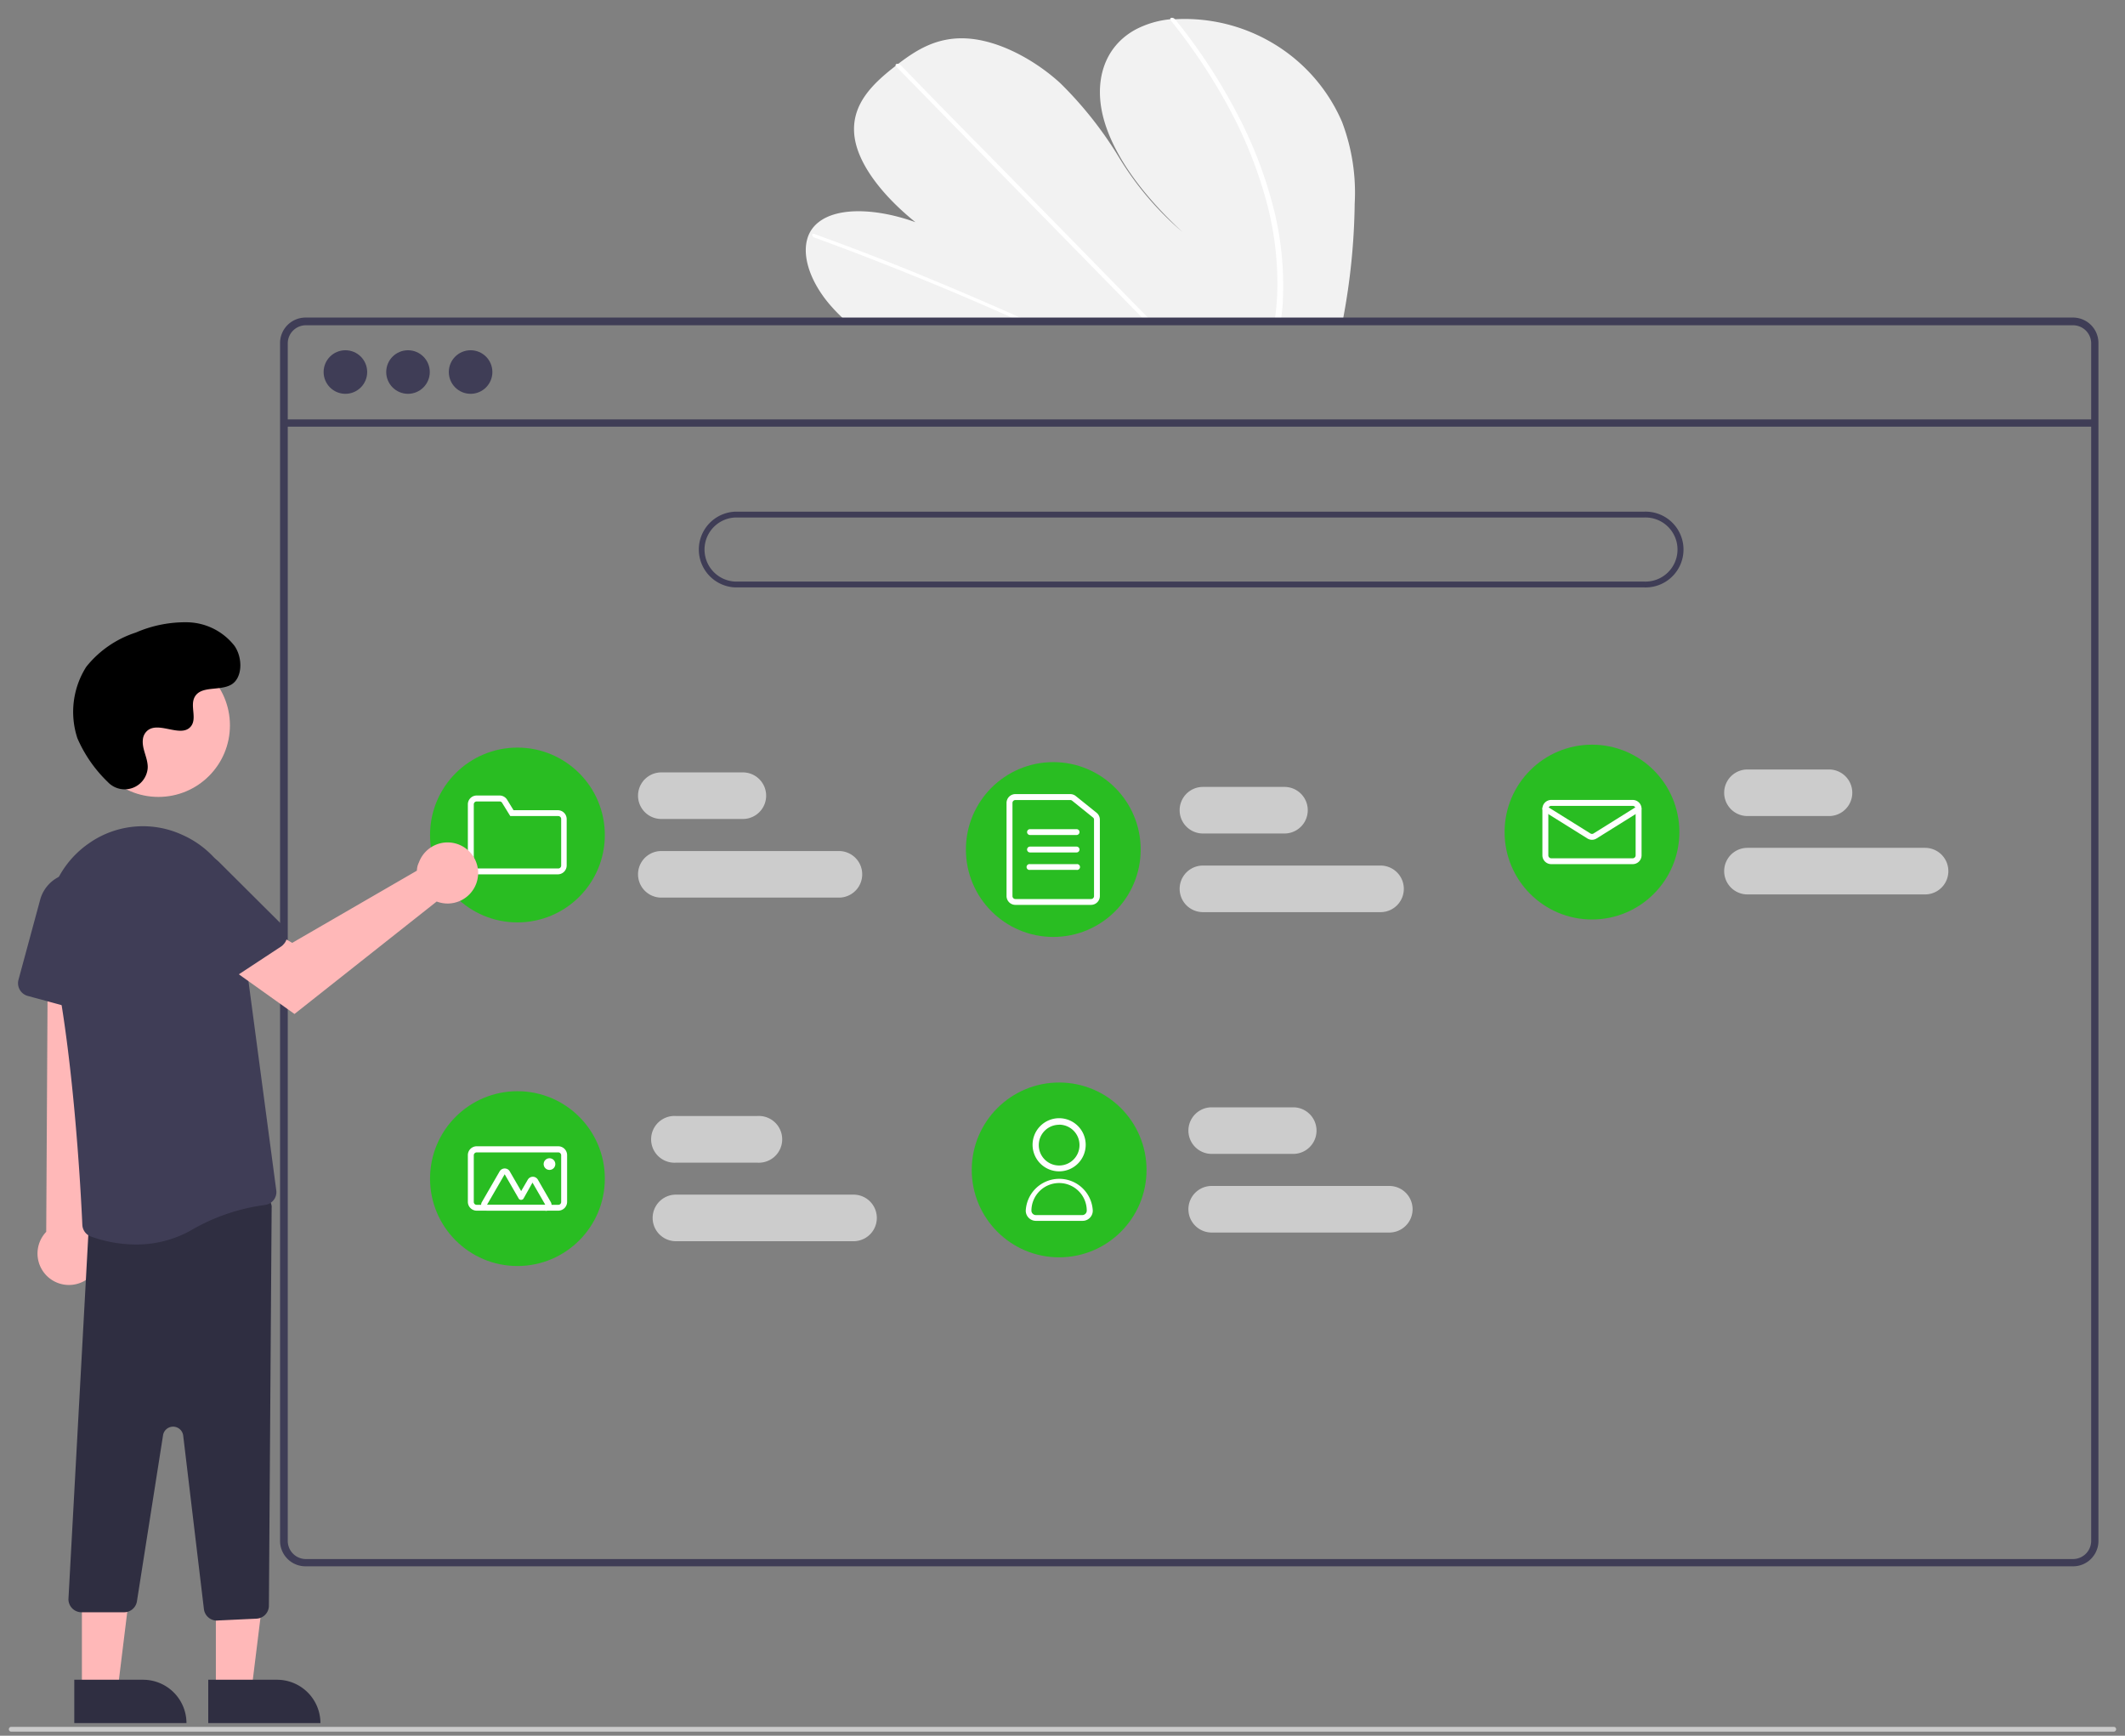 <svg id="Layer_1" data-name="Layer 1" xmlns="http://www.w3.org/2000/svg" viewBox="0 0 240 196"><rect x="0" y="0" width="240" height="196" fill="#808080" stroke="none"/><defs><style>.cls-1{fill:#f2f2f2;}.cls-2{fill:#fff;}.cls-3{fill:#3f3d56;}.cls-4{fill:#ccc;}.cls-5{fill:#29bd22;}.cls-6{fill:#ffb8b8;}.cls-7{fill:#2f2e41;}.cls-8{fill:#cbcbcb;}</style></defs><title>Intuitive, Infinite Search </title><path class="cls-1" d="M153,23a74.28,74.28,0,0,1-1.31,13l-.09.46-56.1-.23c-.16-.15-.33-.3-.48-.46a19.55,19.55,0,0,1-1.47-1.57c-2.16-2.62-3.15-5.68-2.16-7.8l0,0a3.66,3.66,0,0,1,1-1.26c2.27-1.86,6.85-1.55,11-.05-3.72-3-6.69-6.72-6.92-10.06s2.12-5.6,4.67-7.58l.25-.19.12-.1c2-1.51,4.3-3,7.65-2.82,3.67.2,7.74,2.44,10.59,5.05a43,43,0,0,1,6.68,8.46,34.66,34.66,0,0,0,7.09,8.32c-4.18-3.86-7.55-8.24-8.8-12.5s-.15-8.36,3.58-10.36a10.62,10.62,0,0,1,3.82-1.13l.49,0a19.45,19.45,0,0,1,11.08,2.66,19.14,19.14,0,0,1,7.87,8.9A22.47,22.47,0,0,1,153,23Z"/><path class="cls-2" d="M116.29,36.3h-1.07l-1-.46-.64-.29q-5.34-2.37-10.74-4.55T92,26.83a.32.32,0,0,1-.26-.37l0,0c.05-.07.17-.1.33,0l1.34.49q5.48,2,10.89,4.23t10.78,4.62l.22.11Z"/><path class="cls-2" d="M130.12,36.35h-.66l-.45-.46L118.47,25.13q-8.64-8.8-17.26-17.62a.26.26,0,0,1-.07-.11c0-.13.08-.2.25-.19a.52.52,0,0,1,.35.16q4.83,5,9.67,9.88Q120,26,128.58,34.78l1.1,1.11Z"/><path class="cls-2" d="M144.9,33.55c0,.81-.11,1.61-.2,2.41l-.06.45h-.7c0-.15.05-.31.06-.46a28.5,28.5,0,0,0,.27-3.49A35.77,35.77,0,0,0,143,22.63a49.35,49.35,0,0,0-4.08-10.21,64.54,64.54,0,0,0-6.69-10.11.2.2,0,0,1-.06-.18c0-.14.29-.18.49,0l.1.1.95,1.2a64.09,64.09,0,0,1,6.39,10.14,48.55,48.55,0,0,1,3.81,10.23A35.36,35.36,0,0,1,144.9,33.55Z"/><path class="cls-3" d="M234.13,35.86H34.5a2.88,2.88,0,0,0-2.87,2.87V174a2.87,2.87,0,0,0,2.87,2.87H234.13a2.85,2.85,0,0,0,2.18-1l.06-.08a2.52,2.52,0,0,0,.41-.69A2.69,2.69,0,0,0,237,174V38.73A2.87,2.87,0,0,0,234.13,35.86ZM236.18,174a2.08,2.08,0,0,1-.34,1.13,2.06,2.06,0,0,1-1.71.92H34.5a2.05,2.05,0,0,1-2-2.05V38.73a2.05,2.05,0,0,1,2-2H234.13a2.05,2.05,0,0,1,2.05,2Z"/><rect class="cls-3" x="32.04" y="47.36" width="204.55" height="0.82"/><circle class="cls-3" cx="39.01" cy="42.01" r="2.46"/><circle class="cls-3" cx="46.08" cy="42.01" r="2.46"/><circle class="cls-3" cx="53.15" cy="42.01" r="2.46"/><path class="cls-3" d="M185.65,66.33H83a4.28,4.28,0,0,1,0-8.55H185.65a4.28,4.28,0,1,1,0,8.55ZM83,58.44a3.62,3.62,0,0,0,0,7.23H185.65a3.62,3.62,0,1,0,0-7.23Z"/><path class="cls-4" d="M83.9,92.48H74.69a2.63,2.63,0,1,1,0-5.26H83.9a2.63,2.63,0,0,1,0,5.26Z"/><path class="cls-4" d="M94.75,101.36H74.69a2.63,2.63,0,0,1,0-5.26H94.75a2.63,2.63,0,0,1,0,5.26Z"/><path class="cls-4" d="M85.54,131.29h-9.2a2.64,2.64,0,1,1,0-5.27h9.2a2.64,2.64,0,1,1,0,5.27Z"/><path class="cls-4" d="M96.4,140.16H76.34a2.63,2.63,0,1,1,0-5.26H96.4a2.63,2.63,0,0,1,0,5.26Z"/><path class="cls-4" d="M146.06,130.3h-9.21a2.63,2.63,0,1,1,0-5.26h9.21a2.63,2.63,0,1,1,0,5.26Z"/><path class="cls-4" d="M156.91,139.18H136.85a2.63,2.63,0,0,1,0-5.26h20.06a2.63,2.63,0,0,1,0,5.26Z"/><path class="cls-4" d="M145.07,94.12h-9.21a2.63,2.63,0,0,1,0-5.26h9.21a2.63,2.63,0,1,1,0,5.26Z"/><path class="cls-4" d="M155.92,103H135.86a2.63,2.63,0,0,1,0-5.26h20.06a2.63,2.63,0,1,1,0,5.26Z"/><path class="cls-4" d="M206.57,92.15h-9.21a2.63,2.63,0,0,1,0-5.26h9.21a2.63,2.63,0,0,1,0,5.26Z"/><path class="cls-4" d="M217.42,101H197.36a2.63,2.63,0,0,1,0-5.26h20.06a2.63,2.63,0,1,1,0,5.26Z"/><circle class="cls-5" cx="58.44" cy="94.29" r="9.87"/><path class="cls-2" d="M63.05,98.73H53.84a1,1,0,0,1-1-1V90.83a1,1,0,0,1,1-1h2.59a1,1,0,0,1,.84.47L58,91.49h5a1,1,0,0,1,1,1v5.26A1,1,0,0,1,63.05,98.73ZM53.84,90.5a.33.33,0,0,0-.33.33v6.91a.33.33,0,0,0,.33.33h9.21a.33.33,0,0,0,.33-.33V92.48a.33.33,0,0,0-.33-.33H57.63l-.92-1.49a.32.32,0,0,0-.28-.16Z"/><circle class="cls-5" cx="118.96" cy="95.93" r="9.87"/><path class="cls-2" d="M123.23,102.18h-8.55a1,1,0,0,1-1-1V90.67a1,1,0,0,1,1-1h6.2a1,1,0,0,1,.62.22l2.35,1.89a1,1,0,0,1,.37.77v8.63A1,1,0,0,1,123.23,102.18Zm-8.55-11.84a.33.33,0,0,0-.33.33v10.52a.33.33,0,0,0,.33.33h8.55a.33.33,0,0,0,.33-.33V92.56a.3.3,0,0,0-.12-.25l-2.36-1.9a.35.35,0,0,0-.2-.07Z"/><path class="cls-2" d="M121.59,94.29h-5.26a.33.33,0,0,1,0-.66h5.26a.33.33,0,0,1,0,.66Z"/><path class="cls-2" d="M121.59,96.26h-5.26a.33.33,0,1,1,0-.66h5.26a.33.33,0,1,1,0,.66Z"/><path class="cls-2" d="M121.59,98.23h-5.26a.33.33,0,1,1,0-.65h5.26a.33.33,0,1,1,0,.65Z"/><circle class="cls-5" cx="179.8" cy="93.96" r="9.87"/><path class="cls-2" d="M184.4,97.58h-9.2a1,1,0,0,1-1-1V91.33a1,1,0,0,1,1-1h9.2a1,1,0,0,1,1,1v5.26A1,1,0,0,1,184.4,97.58ZM175.2,91a.33.33,0,0,0-.33.33v5.26a.33.33,0,0,0,.33.33h9.2a.33.33,0,0,0,.33-.33V91.33a.33.33,0,0,0-.33-.33Z"/><path class="cls-2" d="M179.8,94.83a1,1,0,0,1-.52-.15l-4.92-3.07a.34.34,0,0,1-.1-.46.33.33,0,0,1,.45-.1l4.92,3.07a.34.34,0,0,0,.34,0l4.92-3.07a.33.33,0,0,1,.45.1.34.34,0,0,1-.1.46l-4.92,3.07A1,1,0,0,1,179.8,94.83Z"/><circle class="cls-5" cx="58.44" cy="133.09" r="9.87"/><path class="cls-2" d="M63.05,136.71H53.84a1,1,0,0,1-1-1v-5.27a1,1,0,0,1,1-1h9.21a1,1,0,0,1,1,1v5.27A1,1,0,0,1,63.05,136.71Zm-9.21-6.58a.33.33,0,0,0-.33.33v5.27a.32.32,0,0,0,.33.32h9.21a.32.32,0,0,0,.33-.32v-5.27a.33.33,0,0,0-.33-.33Z"/><path class="cls-2" d="M61.59,136.71H55a.66.66,0,0,1-.66-.66.62.62,0,0,1,.09-.32l2-3.46a.67.67,0,0,1,.9-.24.62.62,0,0,1,.24.24l1.29,2.23.75-1.29a.66.66,0,0,1,.9-.24.69.69,0,0,1,.24.24l1.45,2.52a.66.66,0,0,1-.57,1Zm0-.66h0l-1.45-2.51-1,1.78a.32.32,0,0,1-.29.17h0a.31.31,0,0,1-.28-.17L57,132.6l-2,3.45Z"/><circle class="cls-2" cx="62.06" cy="131.45" r="0.66"/><circle class="cls-5" cx="119.62" cy="132.11" r="9.87"/><path class="cls-2" d="M119.62,132.27a3,3,0,1,1,3-3A3,3,0,0,1,119.62,132.27Zm0-5.26a2.3,2.3,0,1,0,2.3,2.3A2.3,2.3,0,0,0,119.62,127Z"/><path class="cls-2" d="M122.25,137.86H117a1.15,1.15,0,0,1-1.15-1.15,3.79,3.79,0,0,1,7.57,0A1.15,1.15,0,0,1,122.25,137.86Zm-2.63-4.27a3.13,3.13,0,0,0-3.13,3.12.51.51,0,0,0,.49.5h5.27a.51.51,0,0,0,.49-.5A3.12,3.12,0,0,0,119.62,133.59Z"/><polygon class="cls-6" points="24.38 190.83 28.41 190.83 30.33 175.28 24.38 175.28 24.38 190.83"/><path class="cls-7" d="M36.19,194.57H23.52v-4.89h7.77a4.9,4.9,0,0,1,4.9,4.9Z"/><polygon class="cls-6" points="9.25 190.83 13.29 190.83 15.2 175.28 9.25 175.28 9.25 190.83"/><path class="cls-7" d="M21.06,194.57H8.39v-4.89h7.78a4.9,4.9,0,0,1,4.89,4.9Z"/><path class="cls-6" d="M9.75,144.51a3.54,3.54,0,0,0,1.06-4.88,3.73,3.73,0,0,0-.39-.5l2.66-37.67-7.65.74-.21,36.9a3.55,3.55,0,0,0,4.53,5.41Z"/><path class="cls-7" d="M24.5,183a1.48,1.48,0,0,1-1.47-1.3l-2.34-19.6a1.15,1.15,0,0,0-2.28,0l-2.95,18.76A1.47,1.47,0,0,1,14,182.06H9.21a1.48,1.48,0,0,1-1.48-1.48h0L10,139a1.48,1.48,0,0,1,1.27-1.45L29,134.93a1.48,1.48,0,0,1,1.68,1.25,1.62,1.62,0,0,1,0,.22l-.31,44.91A1.47,1.47,0,0,1,29,182.78l-4.44.21Z"/><path class="cls-3" d="M15.3,140.53a15,15,0,0,1-5-.89,1.47,1.47,0,0,1-1-1.32c-.15-3.4-1.05-20.9-3.66-31.57A10.9,10.9,0,0,1,9.83,95.38l.43-.3a10.62,10.62,0,0,1,10.32-.81A10.94,10.94,0,0,1,27,102.81L31.2,134.4a1.46,1.46,0,0,1-.3,1.12,1.49,1.49,0,0,1-1,.55A22.44,22.44,0,0,0,21.45,139,12.59,12.59,0,0,1,15.3,140.53Z"/><path class="cls-3" d="M10.09,114.35l-7-1.9a1.49,1.49,0,0,1-1-1.82l2.46-9.08a4.08,4.08,0,0,1,8,1.3L12,113a1.49,1.49,0,0,1-1.56,1.4Z"/><circle class="cls-6" cx="17.89" cy="81.91" r="8.08"/><path class="cls-6" d="M47.16,97.78a3.05,3.05,0,0,0-.08.54L33,106.47l-3.43-2-3.66,4.79,7.35,5.24L49.32,101.8a3.45,3.45,0,1,0-2-4.43A2.77,2.77,0,0,0,47.16,97.78Z"/><path class="cls-3" d="M31.78,106.86l-6.08,4a1.49,1.49,0,0,1-2.05-.44l-5.12-7.89a4.07,4.07,0,0,1,6.3-5.1L32,104.57a1.47,1.47,0,0,1,0,2.09A1.16,1.16,0,0,1,31.78,106.86Z"/><path d="M12.17,88.3a2.61,2.61,0,0,0,4.5-1.45,2.17,2.17,0,0,0,0-.51c-.1-1-.66-1.86-.53-2.88a1.52,1.52,0,0,1,.28-.71c1.2-1.61,4,.72,5.15-.74.7-.89-.12-2.29.41-3.29.71-1.32,2.79-.67,4.1-1.39s1.37-3,.41-4.39a6.92,6.92,0,0,0-5.24-2.67,14,14,0,0,0-5.91,1.16,11.81,11.81,0,0,0-5.6,3.87,9.5,9.5,0,0,0-1,8.06A15.23,15.23,0,0,0,12.17,88.3Z"/><path class="cls-8" d="M238.73,195.54H1.27a.27.27,0,0,1,0-.54H238.73a.27.27,0,0,1,0,.54Z"/></svg>